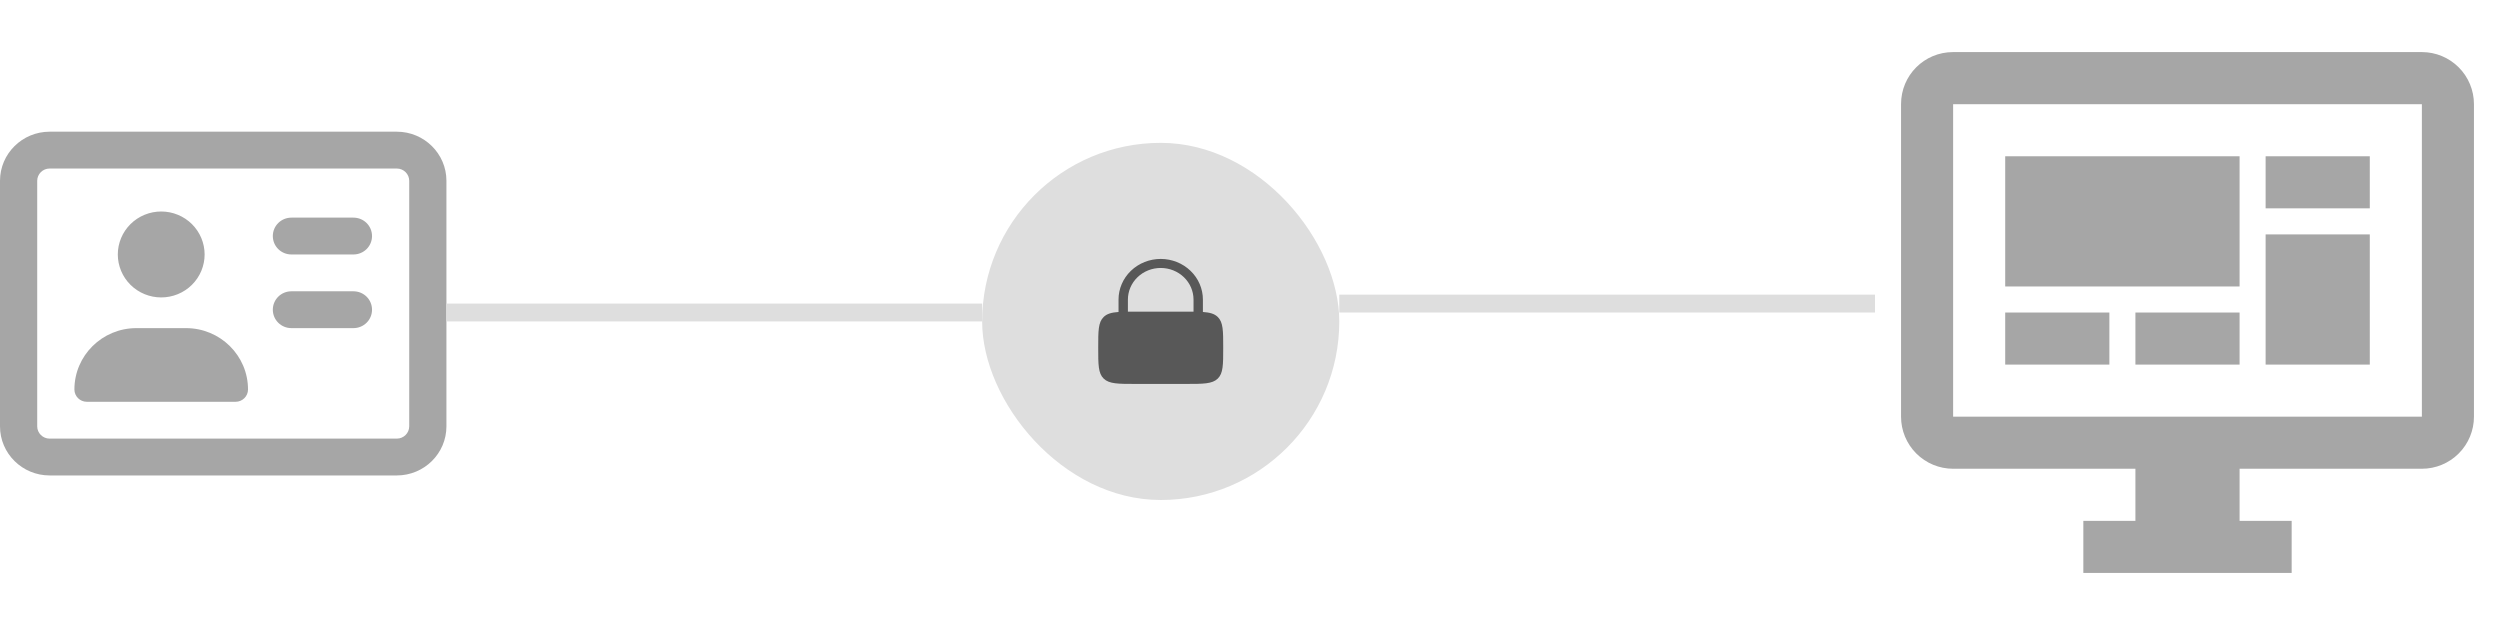 <svg width="280" height="70" viewBox="0 0 280 70" fill="none" xmlns="http://www.w3.org/2000/svg">
<path d="M44.444 18.875C45.208 18.875 45.833 19.494 45.833 20.25V47.75C45.833 48.506 45.208 49.125 44.444 49.125H5.556C4.792 49.125 4.167 48.506 4.167 47.75V20.25C4.167 19.494 4.792 18.875 5.556 18.875H44.444ZM5.556 14.75C2.491 14.75 0 17.216 0 20.25V47.75C0 50.784 2.491 53.25 5.556 53.25H44.444C47.509 53.25 50 50.784 50 47.75V20.25C50 17.216 47.509 14.75 44.444 14.75H5.556ZM18.056 33.312C18.694 33.312 19.326 33.188 19.916 32.946C20.506 32.704 21.041 32.35 21.493 31.903C21.944 31.456 22.302 30.925 22.547 30.342C22.791 29.758 22.917 29.132 22.917 28.5C22.917 27.868 22.791 27.242 22.547 26.658C22.302 26.075 21.944 25.544 21.493 25.097C21.041 24.65 20.506 24.296 19.916 24.054C19.326 23.812 18.694 23.688 18.056 23.688C17.417 23.688 16.785 23.812 16.195 24.054C15.605 24.296 15.07 24.65 14.618 25.097C14.167 25.544 13.809 26.075 13.565 26.658C13.32 27.242 13.194 27.868 13.194 28.5C13.194 29.132 13.32 29.758 13.565 30.342C13.809 30.925 14.167 31.456 14.618 31.903C15.07 32.35 15.605 32.704 16.195 32.946C16.785 33.188 17.417 33.312 18.056 33.312ZM15.278 36.75C11.441 36.75 8.333 39.827 8.333 43.625C8.333 44.381 8.958 45 9.722 45H26.389C27.153 45 27.778 44.381 27.778 43.625C27.778 39.827 24.67 36.75 20.833 36.75H15.278ZM32.639 24.375C31.484 24.375 30.556 25.294 30.556 26.438C30.556 27.581 31.484 28.5 32.639 28.5H39.583C40.738 28.5 41.667 27.581 41.667 26.438C41.667 25.294 40.738 24.375 39.583 24.375H32.639ZM32.639 32.625C31.484 32.625 30.556 33.544 30.556 34.688C30.556 35.831 31.484 36.75 32.639 36.75H39.583C40.738 36.75 41.667 35.831 41.667 34.688C41.667 33.544 40.738 32.625 39.583 32.625H32.639Z" fill="#A6A6A6"/>
<path d="M271.25 46.667V11.667H218.75V46.667H271.25ZM271.25 5.833C272.797 5.833 274.281 6.448 275.375 7.542C276.469 8.636 277.083 10.12 277.083 11.667V46.667C277.083 48.214 276.469 49.698 275.375 50.792C274.281 51.886 272.797 52.5 271.25 52.5H250.833V58.334H256.667V64.167H233.333V58.334H239.167V52.5H218.75C217.203 52.5 215.719 51.886 214.625 50.792C213.531 49.698 212.917 48.214 212.917 46.667V11.667C212.917 8.429 215.512 5.833 218.75 5.833H271.25ZM224.583 17.5H250.833V32.084H224.583V17.5ZM253.75 17.5H265.417V23.334H253.75V17.5ZM265.417 26.25V40.834H253.75V26.25H265.417ZM224.583 35H236.25V40.834H224.583V35ZM239.167 35H250.833V40.834H239.167V35Z" fill="#A6A6A6"/>
<rect x="110" y="16" width="40" height="40" rx="20" fill="#DEDEDE"/>
<path fill-rule="evenodd" clip-rule="evenodd" d="M125.275 34.941V33.554C125.275 32.346 125.773 31.188 126.659 30.334C127.545 29.48 128.747 29 130 29C131.253 29 132.455 29.48 133.341 30.334C134.227 31.188 134.725 32.346 134.725 33.554V34.941C135.505 34.997 136.013 35.138 136.385 35.497C137 36.089 137 37.044 137 38.952C137 40.86 137 41.815 136.385 42.407C135.77 43 134.78 43 132.8 43H127.2C125.22 43 124.23 43 123.615 42.407C123 41.815 123 40.86 123 38.952C123 37.044 123 36.089 123.615 35.497C123.986 35.138 124.494 34.997 125.275 34.941ZM126.325 33.554C126.325 32.615 126.712 31.714 127.401 31.049C128.091 30.385 129.025 30.012 130 30.012C130.975 30.012 131.909 30.385 132.599 31.049C133.288 31.714 133.675 32.615 133.675 33.554V34.906C133.407 34.904 133.115 34.903 132.8 34.904H127.2C126.884 34.903 126.592 34.904 126.325 34.906V33.554Z" fill="#585858"/>
<rect width="60" height="2" transform="translate(150 33)" fill="#DEDEDE"/>
<rect width="60" height="2" transform="translate(50 34)" fill="#DEDEDE"/>
</svg>
